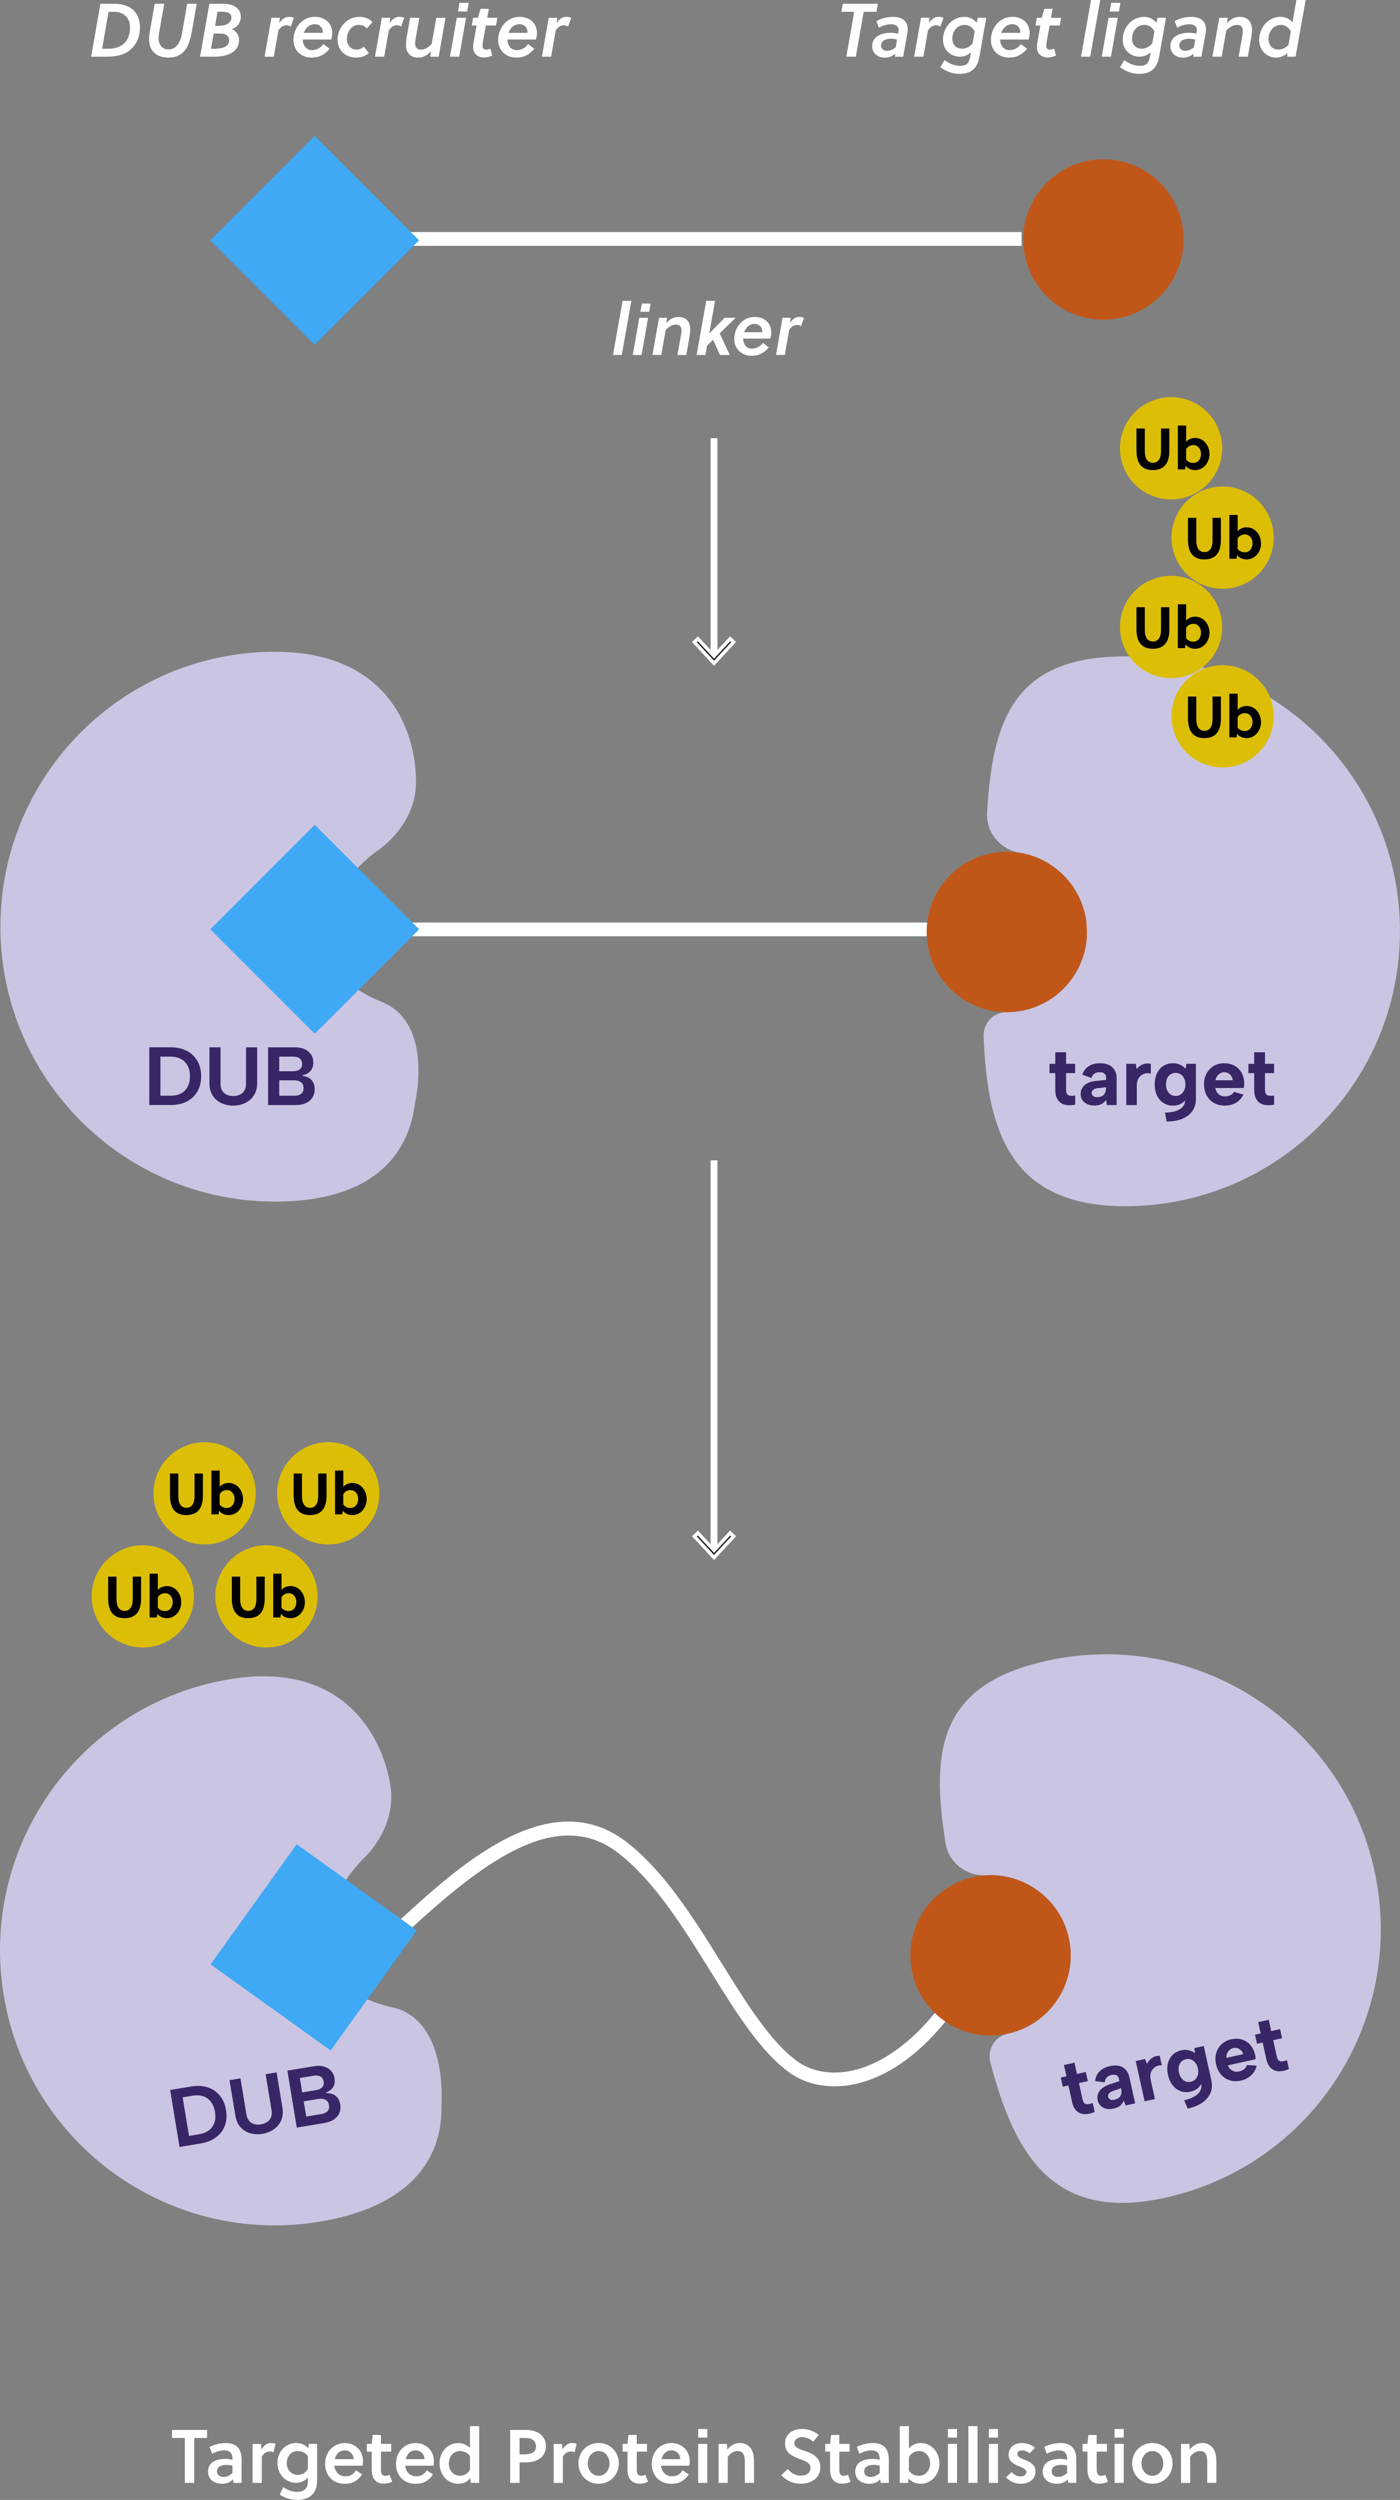 <?xml version="1.0" encoding="utf-8"?>
<!-- Generator: Adobe Illustrator 26.5.0, SVG Export Plug-In . SVG Version: 6.00 Build 0)  -->
<svg version="1.1" id="Layer_1" xmlns="http://www.w3.org/2000/svg" xmlns:xlink="http://www.w3.org/1999/xlink" x="0px" y="0px"
	 viewBox="0 0 407.6 727.47" style="enable-background:new 0 0 407.6 727.47;" xml:space="preserve">
<rect x="0" y="0" width="407.6" height="727.47" fill="#808080" stroke="none"/>
<style type="text/css">
	.st0{fill:#FFFFFF;}
	.st1{fill:#CAC5E2;}
	.st2{fill:#C05719;}
	.st3{enable-background:new    ;}
	.st4{fill:#392666;}
	.st5{fill:#DDBE07;}
	.st6{fill:#1D1D1D;}
	.st7{fill:#3FA9F5;}
</style>
<g>
	<rect x="116.35" y="268.46" class="st0" width="202.1" height="4"/>
	<g>
		<path class="st1" d="M316.35,268.9c-0.99-10.35-8.93-18.93-19.18-20.7c-0.08-0.01-0.16-0.03-0.24-0.04
			c-5.7-0.93-9.88-5.89-9.55-11.66c1.58-27.46,8.1-45.5,40.21-45.5c44.18,0,80,35.82,80,80c0,44.18-35.82,80-80,80
			c-33.03,0-40.15-21.23-41.22-49.5c-0.14-3.82,2.93-6.99,6.75-6.98h0C306.77,294.52,317.68,282.82,316.35,268.9z"/>
		<path class="st2" d="M286.95,248.68c1.97-0.54,4.03-0.83,6.17-0.83c12.89,0,23.34,10.45,23.34,23.34
			c0,12.89-10.45,23.34-23.34,23.34c-2.4,0-4.72-0.36-6.9-1.04c-9.52-2.94-16.43-11.81-16.43-22.3
			C269.79,260.43,277.06,251.39,286.95,248.68z"/>
	</g>
	<path class="st0" d="M242.96,607.1c-4.8,0-9.27-1.29-12.84-3.8c-8.54-5.99-15.74-17.56-23.35-29.8
		c-7.99-12.84-16.24-26.12-26.73-34.25c-18.25-14.17-40.35,3.54-61.42,22.89l-2.71-2.95c17.57-16.14,44.13-40.53,66.58-23.11
		c11.05,8.58,19.5,22.16,27.67,35.3c7.4,11.89,14.38,23.12,22.25,28.64c4.36,3.06,10.46,3.89,16.73,2.27
		c7.52-1.94,22.12-9.22,35.33-36.23l3.59,1.76c-10.32,21.09-23.79,34.71-37.93,38.35C247.72,606.8,245.3,607.1,242.96,607.1z"/>
	<g class="st3">
		<path class="st0" d="M58.91,610.19c1.6-0.35,3.07-0.35,4.38,0.02c1.32,0.37,2.43,1.04,3.33,2.03c0.9,0.99,1.52,2.25,1.85,3.78
			c0.34,1.53,0.3,2.93-0.11,4.18c-0.41,1.25-1.14,2.32-2.18,3.19c-1.05,0.88-2.37,1.49-3.98,1.84l-5.61,1.23l-3.29-15.04
			L58.91,610.19z M61.59,622.82c1.62-0.35,2.77-1.08,3.46-2.16s0.85-2.42,0.51-4c-0.35-1.59-1.06-2.75-2.14-3.47
			c-1.08-0.72-2.43-0.91-4.05-0.55l-2.62,0.57l2.23,10.19L61.59,622.82z"/>
		<path class="st0" d="M68.97,607.98l2.9-0.63l2.08,9.48c0.16,0.72,0.43,1.29,0.81,1.7c0.38,0.42,0.85,0.69,1.4,0.82
			c0.55,0.13,1.14,0.12,1.79-0.02c0.66-0.14,1.22-0.39,1.67-0.74c0.46-0.35,0.77-0.79,0.95-1.33c0.18-0.54,0.18-1.17,0.03-1.88
			l-2.08-9.48l2.9-0.63l2.05,9.35c0.22,0.99,0.23,1.89,0.04,2.69c-0.19,0.81-0.53,1.52-1.01,2.14c-0.48,0.62-1.07,1.12-1.76,1.52
			c-0.69,0.4-1.46,0.69-2.29,0.87c-1.08,0.24-2.13,0.24-3.16,0.02c-1.03-0.22-1.93-0.71-2.69-1.45c-0.76-0.74-1.29-1.76-1.57-3.07
			L68.97,607.98z"/>
		<path class="st0" d="M87.57,619.68l-3.29-15.04l6.96-1.52c1.04-0.23,1.96-0.25,2.76-0.05c0.79,0.19,1.44,0.54,1.94,1.05
			c0.5,0.5,0.83,1.14,1,1.9c0.14,0.66,0.14,1.24,0,1.76c-0.14,0.51-0.4,0.95-0.76,1.3c-0.36,0.36-0.81,0.65-1.33,0.89l0.03,0.15
			c0.68-0.06,1.28,0,1.82,0.18c0.53,0.17,0.99,0.49,1.35,0.93c0.37,0.45,0.63,1.03,0.79,1.77c0.17,0.77,0.13,1.51-0.12,2.21
			c-0.25,0.7-0.71,1.3-1.37,1.81c-0.66,0.51-1.51,0.87-2.54,1.1L87.57,619.68z M94.1,607.03c-0.14-0.63-0.45-1.06-0.93-1.29
			c-0.48-0.23-1.08-0.27-1.79-0.11l-3.67,0.8l0.83,3.8l3.67-0.8c0.72-0.16,1.24-0.44,1.58-0.85
			C94.13,608.16,94.23,607.65,94.1,607.03z M89.94,616.61l3.96-0.87c0.76-0.17,1.31-0.46,1.65-0.88c0.34-0.42,0.44-0.96,0.3-1.62
			c-0.15-0.69-0.49-1.15-1.01-1.39c-0.53-0.24-1.16-0.27-1.91-0.11l-3.87,0.85L89.94,616.61z"/>
	</g>
	<g class="st3">
		<path class="st0" d="M61.84,609.54c1.6-0.35,3.07-0.34,4.38,0.02c1.32,0.37,2.43,1.04,3.33,2.03c0.9,0.99,1.52,2.25,1.85,3.78
			c0.34,1.53,0.3,2.93-0.11,4.18c-0.41,1.25-1.14,2.32-2.18,3.19c-1.05,0.88-2.37,1.49-3.98,1.84l-5.61,1.23l-3.29-15.04
			L61.84,609.54z M64.52,622.18c1.62-0.35,2.77-1.08,3.46-2.16s0.85-2.42,0.51-4c-0.35-1.59-1.06-2.75-2.14-3.47
			c-1.08-0.72-2.43-0.91-4.05-0.55l-2.62,0.57l2.23,10.19L64.52,622.18z"/>
		<path class="st0" d="M71.9,607.34l2.9-0.64l2.08,9.48c0.16,0.72,0.43,1.28,0.81,1.7c0.38,0.42,0.85,0.69,1.4,0.82
			s1.14,0.12,1.79-0.02c0.66-0.14,1.22-0.39,1.67-0.74c0.46-0.35,0.77-0.79,0.95-1.33c0.18-0.54,0.18-1.17,0.03-1.89l-2.08-9.48
			l2.9-0.63l2.05,9.35c0.22,0.99,0.23,1.89,0.04,2.69c-0.19,0.81-0.53,1.52-1.01,2.13c-0.48,0.62-1.07,1.12-1.76,1.52
			c-0.69,0.4-1.46,0.69-2.29,0.87c-1.08,0.24-2.13,0.24-3.16,0.02c-1.03-0.23-1.93-0.71-2.69-1.45c-0.76-0.74-1.29-1.76-1.57-3.07
			L71.9,607.34z"/>
		<path class="st0" d="M90.5,619.03l-3.29-15.04l6.96-1.53c1.04-0.23,1.96-0.25,2.76-0.05c0.79,0.19,1.44,0.54,1.94,1.05
			c0.5,0.51,0.83,1.14,1,1.9c0.14,0.66,0.14,1.24,0,1.76c-0.14,0.51-0.4,0.95-0.76,1.3c-0.36,0.36-0.81,0.65-1.33,0.89l0.03,0.15
			c0.68-0.06,1.28,0,1.82,0.18c0.53,0.17,0.99,0.49,1.35,0.93c0.37,0.45,0.63,1.03,0.79,1.76c0.17,0.77,0.13,1.51-0.12,2.21
			c-0.25,0.7-0.71,1.3-1.37,1.81c-0.66,0.51-1.51,0.87-2.54,1.1L90.5,619.03z M97.03,606.39c-0.14-0.63-0.45-1.06-0.93-1.29
			c-0.48-0.23-1.08-0.27-1.79-0.11l-3.67,0.8l0.83,3.8l3.67-0.8c0.72-0.16,1.24-0.44,1.58-0.85C97.06,607.52,97.16,607,97.03,606.39
			z M92.87,615.97l3.96-0.87c0.76-0.17,1.31-0.46,1.65-0.88c0.34-0.42,0.44-0.96,0.3-1.62c-0.15-0.69-0.49-1.15-1.01-1.39
			c-0.53-0.24-1.16-0.27-1.91-0.11l-3.87,0.85L92.87,615.97z"/>
	</g>
	<g class="st3">
		<path class="st0" d="M56.55,709.43v13.07h-2.73v-13.07h-3.74v-2.33h10.21v2.33H56.55z"/>
		<path class="st0" d="M67.97,722.5l-0.13-1.06c-0.81,0.97-1.91,1.32-3.21,1.32c-2.11,0-4.07-1.17-4.07-3.54
			c0-2.82,2.6-3.7,4.99-3.7c0.59,0,1.3,0.07,2.13,0.24v-0.26c0-1.54-0.68-2.46-2.42-2.46c-1.28,0-2.53,0.48-3.5,0.99l-0.73-2
			c1.34-0.66,3.08-1.12,4.71-1.12c3.21,0,4.6,1.8,4.6,4.75v6.84H67.97z M67.68,717.48c-0.68-0.15-1.23-0.22-1.74-0.22
			c-1.25,0-2.77,0.4-2.77,1.87c0,1.14,0.9,1.65,1.94,1.65c0.99,0,1.8-0.46,2.57-1.12V717.48z"/>
		<path class="st0" d="M76.11,712.78c0.68-1.1,1.58-1.87,2.75-1.87c0.53,0,0.95,0.07,1.36,0.2l-0.59,2.49
			c-0.33-0.18-0.66-0.24-1.08-0.24c-0.97,0-1.78,0.55-2.33,1.52v7.63h-2.68v-11.33h2.44L76.11,712.78z"/>
		<path class="st0" d="M92.32,721.91c0,1.21-0.24,2.2-0.68,2.99c-1.01,1.85-2.95,2.57-5.06,2.57c-1.74,0-3.63-0.51-5.13-1.54
			l0.99-2.2c1.19,0.9,2.82,1.41,4.07,1.41c1.74,0,3.12-0.88,3.12-2.95v-1.28c-0.81,1.12-2.25,1.58-3.45,1.58
			c-3.08,0-5.41-2.55-5.41-5.83c0-3.08,2.22-5.76,5.48-5.76c1.21,0,2.64,0.48,3.5,1.56l0.13-1.3h2.44V721.91z M89.64,714.67
			c-0.77-0.99-1.85-1.43-2.88-1.43c-2.22,0-3.28,1.78-3.28,3.5c0,1.83,1.25,3.43,3.21,3.43c1.08,0,2.31-0.53,2.95-1.74V714.67z"/>
		<path class="st0" d="M97.34,717.51c0.18,1.69,1.32,3.08,3.17,3.08c1.47,0,2.42-0.57,3.12-1.76l1.8,1.21
			c-1.25,1.85-2.73,2.73-5.08,2.73c-3.5,0-5.7-2.49-5.7-5.85c0-3.41,2.49-6.01,5.7-6.01c3.08,0,5.35,2.22,5.35,5.26
			c0,0.42-0.04,0.92-0.11,1.34H97.34z M100.42,713.04c-1.63,0-2.58,1.1-2.93,2.55h5.48C102.91,714.12,101.83,713.04,100.42,713.04z"
			/>
		<path class="st0" d="M110.91,713.41v4.69c0,0.33,0,0.59,0.02,0.95c0.09,0.88,0.4,1.39,1.23,1.39c0.48,0,0.88-0.11,1.25-0.31
			l0.79,2.02c-0.66,0.37-1.63,0.59-2.46,0.59c-1.69,0-2.79-0.86-3.23-2.16c-0.22-0.59-0.29-1.34-0.29-2.09v-5.08h-1.41v-2.25h1.41
			l0.29-2.6h2.4v2.6h2.99v2.25H110.91z"/>
		<path class="st0" d="M117.97,717.51c0.18,1.69,1.32,3.08,3.17,3.08c1.47,0,2.42-0.57,3.12-1.76l1.8,1.21
			c-1.25,1.85-2.73,2.73-5.08,2.73c-3.5,0-5.7-2.49-5.7-5.85c0-3.41,2.49-6.01,5.7-6.01c3.08,0,5.35,2.22,5.35,5.26
			c0,0.42-0.04,0.92-0.11,1.34H117.97z M121.06,713.04c-1.63,0-2.57,1.1-2.93,2.55h5.48C123.54,714.12,122.46,713.04,121.06,713.04z
			"/>
		<path class="st0" d="M139.51,722.5h-2.44l-0.13-1.45c-0.81,1.23-2.29,1.72-3.54,1.72c-3.12,0-5.44-2.66-5.44-5.96
			c0-3.1,2.22-5.9,5.48-5.9c1.17,0,2.51,0.46,3.39,1.43V706h2.68V722.5z M136.83,714.67c-0.77-0.99-1.85-1.43-2.88-1.43
			c-2.22,0-3.28,1.89-3.28,3.63c0,1.85,1.23,3.56,3.23,3.56c1.06,0,2.29-0.53,2.93-1.76V714.67z"/>
		<path class="st0" d="M153.31,707.1c2.57,0,5.63,1.25,5.63,4.71c0,3.48-3.04,4.73-5.63,4.73h-2.05v5.96h-2.73v-15.4H153.31z
			 M151.26,714.21h1.54c1.87,0,3.26-0.62,3.26-2.33c0-1.52-1.14-2.44-2.82-2.44h-1.98V714.21z"/>
		<path class="st0" d="M163.76,712.78c0.68-1.1,1.58-1.87,2.75-1.87c0.53,0,0.95,0.07,1.37,0.2l-0.59,2.49
			c-0.33-0.18-0.66-0.24-1.08-0.24c-0.97,0-1.78,0.55-2.33,1.52v7.63h-2.68v-11.33h2.44L163.76,712.78z"/>
		<path class="st0" d="M180.17,716.82c0,3.32-2.49,5.94-5.88,5.94s-5.88-2.62-5.88-5.94c0-3.3,2.49-5.92,5.88-5.92
			S180.17,713.52,180.17,716.82z M174.29,713.24c-1.85,0-3.17,1.61-3.17,3.59c0,2,1.32,3.61,3.17,3.61s3.17-1.61,3.17-3.61
			C177.46,714.84,176.14,713.24,174.29,713.24z"/>
		<path class="st0" d="M185.38,713.41v4.69c0,0.33,0,0.59,0.02,0.95c0.09,0.88,0.4,1.39,1.23,1.39c0.48,0,0.88-0.11,1.25-0.31
			l0.79,2.02c-0.66,0.37-1.63,0.59-2.46,0.59c-1.69,0-2.79-0.86-3.23-2.16c-0.22-0.59-0.29-1.34-0.29-2.09v-5.08h-1.41v-2.25h1.41
			l0.29-2.6h2.4v2.6h2.99v2.25H185.38z"/>
		<path class="st0" d="M192.44,717.51c0.18,1.69,1.32,3.08,3.17,3.08c1.47,0,2.42-0.57,3.12-1.76l1.8,1.21
			c-1.25,1.85-2.73,2.73-5.08,2.73c-3.5,0-5.7-2.49-5.7-5.85c0-3.41,2.49-6.01,5.7-6.01c3.08,0,5.35,2.22,5.35,5.26
			c0,0.42-0.04,0.92-0.11,1.34H192.44z M195.52,713.04c-1.63,0-2.57,1.1-2.93,2.55h5.48C198.01,714.12,196.93,713.04,195.52,713.04z
			"/>
		<path class="st0" d="M203.27,709.32v-2.49h2.66v2.49H203.27z M203.27,722.5v-11.33h2.66v11.33H203.27z"/>
		<path class="st0" d="M211.65,711.17l0.13,1.67c0.9-1.3,2.24-1.94,3.61-1.94c1.37,0,2.42,0.55,3.12,1.45
			c0.84,1.1,1.01,2.6,1.01,4.25v5.9h-2.66v-5.7c0-0.95-0.02-2-0.44-2.71c-0.33-0.57-0.9-0.86-1.72-0.86c-1.06,0-2.16,0.68-2.82,1.74
			v7.53h-2.66v-11.33H211.65z"/>
		<path class="st0" d="M233.56,709.19c-1.28,0-2.29,0.64-2.29,1.8c0,1.21,1.52,1.69,2.75,2.11c2.27,0.77,4.82,1.78,4.82,4.88
			c0,3.39-3.08,4.77-5.63,4.77c-2.33,0-4.09-0.81-5.76-2.46l1.85-1.78c1.34,1.3,2.35,1.89,3.94,1.89c1.37,0,2.73-0.66,2.73-2.27
			c0-1.47-1.56-2.02-3.17-2.6c-2.07-0.75-4.25-1.76-4.25-4.42c0-2.93,2.33-4.29,4.86-4.29c1.92,0,3.48,0.59,4.97,1.72l-1.61,1.96
			C235.98,709.81,234.75,709.19,233.56,709.19z"/>
		<path class="st0" d="M244.36,713.41v4.69c0,0.33,0,0.59,0.02,0.95c0.09,0.88,0.4,1.39,1.23,1.39c0.48,0,0.88-0.11,1.25-0.31
			l0.79,2.02c-0.66,0.37-1.63,0.59-2.46,0.59c-1.7,0-2.79-0.86-3.23-2.16c-0.22-0.59-0.29-1.34-0.29-2.09v-5.08h-1.41v-2.25h1.41
			l0.29-2.6h2.4v2.6h2.99v2.25H244.36z"/>
		<path class="st0" d="M256.4,722.5l-0.13-1.06c-0.81,0.97-1.92,1.32-3.21,1.32c-2.11,0-4.07-1.17-4.07-3.54
			c0-2.82,2.6-3.7,4.99-3.7c0.59,0,1.3,0.07,2.13,0.24v-0.26c0-1.54-0.68-2.46-2.42-2.46c-1.28,0-2.53,0.48-3.5,0.99l-0.73-2
			c1.34-0.66,3.08-1.12,4.71-1.12c3.21,0,4.6,1.8,4.6,4.75v6.84H256.4z M256.11,717.48c-0.68-0.15-1.23-0.22-1.74-0.22
			c-1.25,0-2.77,0.4-2.77,1.87c0,1.14,0.9,1.65,1.94,1.65c0.99,0,1.8-0.46,2.57-1.12V717.48z"/>
		<path class="st0" d="M264.62,706v6.47c0.84-1.08,2.25-1.56,3.45-1.56c3.1,0,5.44,2.64,5.44,5.96c0,3.1-2.24,5.9-5.48,5.9
			c-1.23,0-2.69-0.48-3.52-1.58l-0.13,1.32h-2.42V706H264.62z M264.62,719c0.77,0.99,1.85,1.43,2.9,1.43c2.22,0,3.28-1.89,3.28-3.63
			c0-1.85-1.25-3.56-3.23-3.56c-1.08,0-2.31,0.53-2.95,1.76V719z"/>
		<path class="st0" d="M275.98,709.32v-2.49h2.66v2.49H275.98z M275.98,722.5v-11.33h2.66v11.33H275.98z"/>
		<path class="st0" d="M284.6,722.5h-2.66V706h2.66V722.5z"/>
		<path class="st0" d="M287.9,709.32v-2.49h2.66v2.49H287.9z M287.9,722.5v-11.33h2.66v11.33H287.9z"/>
		<path class="st0" d="M299.78,713.92c-0.55-0.48-1.41-0.88-2.24-0.88c-0.77,0-1.34,0.42-1.34,1.1c0,0.77,0.95,1.17,1.96,1.58
			c1.45,0.57,3.3,1.34,3.3,3.43c0,2.51-2.07,3.61-4.27,3.61c-1.67,0-3.19-0.66-4.29-1.87l1.63-1.54c0.81,0.81,1.58,1.28,2.6,1.28
			c0.81,0,1.69-0.4,1.69-1.3c0-0.79-1.1-1.23-2.11-1.65c-1.34-0.55-3.06-1.32-3.06-3.34c0-2.31,1.89-3.43,3.89-3.43
			c1.41,0,2.75,0.46,3.74,1.39L299.78,713.92z"/>
		<path class="st0" d="M310.98,722.5l-0.13-1.06c-0.81,0.97-1.91,1.32-3.21,1.32c-2.11,0-4.07-1.17-4.07-3.54c0-2.82,2.6-3.7,5-3.7
			c0.59,0,1.3,0.07,2.13,0.24v-0.26c0-1.54-0.68-2.46-2.42-2.46c-1.28,0-2.53,0.48-3.5,0.99l-0.73-2c1.34-0.66,3.08-1.12,4.71-1.12
			c3.21,0,4.6,1.8,4.6,4.75v6.84H310.98z M310.69,717.48c-0.68-0.15-1.23-0.22-1.74-0.22c-1.25,0-2.77,0.4-2.77,1.87
			c0,1.14,0.9,1.65,1.94,1.65c0.99,0,1.8-0.46,2.57-1.12V717.48z"/>
		<path class="st0" d="M319.29,713.41v4.69c0,0.33,0,0.59,0.02,0.95c0.09,0.88,0.4,1.39,1.23,1.39c0.48,0,0.88-0.11,1.25-0.31
			l0.79,2.02c-0.66,0.37-1.63,0.59-2.46,0.59c-1.69,0-2.79-0.86-3.23-2.16c-0.22-0.59-0.29-1.34-0.29-2.09v-5.08h-1.41v-2.25h1.41
			l0.29-2.6h2.4v2.6h2.99v2.25H319.29z"/>
		<path class="st0" d="M324.51,709.32v-2.49h2.66v2.49H324.51z M324.51,722.5v-11.33h2.66v11.33H324.51z"/>
		<path class="st0" d="M341.38,716.82c0,3.32-2.49,5.94-5.88,5.94s-5.88-2.62-5.88-5.94c0-3.3,2.49-5.92,5.88-5.92
			S341.38,713.52,341.38,716.82z M335.51,713.24c-1.85,0-3.17,1.61-3.17,3.59c0,2,1.32,3.61,3.17,3.61s3.17-1.61,3.17-3.61
			C338.68,714.84,337.36,713.24,335.51,713.24z"/>
		<path class="st0" d="M346.27,711.17l0.13,1.67c0.9-1.3,2.24-1.94,3.61-1.94c1.36,0,2.42,0.55,3.12,1.45
			c0.84,1.1,1.01,2.6,1.01,4.25v5.9h-2.66v-5.7c0-0.95-0.02-2-0.44-2.71c-0.33-0.57-0.9-0.86-1.72-0.86c-1.06,0-2.16,0.68-2.82,1.74
			v7.53h-2.66v-11.33H346.27z"/>
	</g>
	<g class="st3">
		<path class="st0" d="M42.34,306.16c1.64,0,3.07,0.32,4.28,0.96c1.21,0.64,2.15,1.54,2.82,2.7c0.67,1.16,1,2.52,1,4.09
			s-0.33,2.92-1,4.06c-0.67,1.14-1.61,2.02-2.82,2.65c-1.21,0.63-2.64,0.95-4.28,0.95H36.6v-15.4H42.34z M42.25,319.07
			c1.66,0,2.94-0.46,3.84-1.38c0.9-0.92,1.35-2.18,1.35-3.79c0-1.63-0.45-2.91-1.35-3.85s-2.18-1.41-3.84-1.41h-2.68v10.43H42.25z"
			/>
		<path class="st0" d="M52.64,306.16h2.97v9.7c0,0.73,0.14,1.35,0.43,1.84c0.29,0.49,0.68,0.86,1.19,1.1s1.09,0.36,1.75,0.36
			c0.67,0,1.27-0.12,1.79-0.36c0.52-0.24,0.92-0.61,1.21-1.1c0.29-0.49,0.43-1.1,0.43-1.84v-9.7h2.97v9.57
			c0,1.01-0.18,1.89-0.54,2.64s-0.84,1.37-1.44,1.87c-0.6,0.5-1.28,0.87-2.04,1.11c-0.76,0.24-1.57,0.36-2.42,0.36
			c-1.1,0-2.13-0.22-3.09-0.66c-0.96-0.44-1.73-1.1-2.32-1.99c-0.59-0.89-0.88-2-0.88-3.33V306.16z"/>
		<path class="st0" d="M68.3,321.56v-15.4h7.13c1.07,0,1.97,0.18,2.71,0.54c0.73,0.36,1.29,0.84,1.67,1.44s0.57,1.29,0.57,2.07
			c0,0.67-0.12,1.25-0.37,1.72c-0.25,0.47-0.59,0.84-1.02,1.11c-0.43,0.27-0.93,0.47-1.49,0.58v0.15c0.67,0.09,1.25,0.28,1.74,0.56
			c0.48,0.29,0.86,0.69,1.12,1.2c0.26,0.51,0.4,1.14,0.4,1.89c0,0.79-0.2,1.5-0.59,2.13c-0.4,0.63-0.97,1.12-1.73,1.47
			c-0.76,0.35-1.66,0.53-2.72,0.53H68.3z M77.39,310.6c0-0.65-0.21-1.13-0.63-1.46s-0.99-0.5-1.73-0.5h-3.76v3.89h3.76
			c0.73,0,1.31-0.17,1.73-0.5S77.39,311.24,77.39,310.6z M71.27,319.07h4.05c0.78,0,1.38-0.17,1.8-0.51
			c0.42-0.34,0.64-0.84,0.64-1.52c0-0.7-0.23-1.23-0.69-1.57c-0.46-0.34-1.08-0.52-1.84-0.52h-3.96V319.07z"/>
	</g>
	<g class="st3">
		<path class="st4" d="M307.24,309.56v-3.36h3.14v3.36h2.64v2.71h-2.64v4.87c0,0.64,0.13,1.08,0.38,1.33s0.59,0.38,1.01,0.4
			c0.42,0.02,0.84-0.01,1.27-0.07v2.64c-0.75,0.16-1.48,0.21-2.18,0.16c-0.71-0.06-1.32-0.24-1.86-0.56
			c-0.54-0.32-0.96-0.8-1.28-1.43s-0.48-1.45-0.48-2.46v-4.87h-1.68v-2.71H307.24z"/>
		<path class="st4" d="M322.26,321.56l-0.24-1.46c-0.4,0.51-0.85,0.91-1.36,1.19c-0.5,0.28-1.18,0.42-2.03,0.42
			c-0.8,0-1.5-0.14-2.1-0.42c-0.6-0.28-1.07-0.67-1.4-1.18s-0.5-1.1-0.5-1.79c0-1.01,0.36-1.84,1.09-2.51
			c0.73-0.66,1.83-1.08,3.3-1.26l3-0.31v-0.86c0-0.35-0.15-0.67-0.46-0.95s-0.78-0.42-1.44-0.42c-0.58,0-1.08,0.14-1.5,0.42
			c-0.42,0.28-0.71,0.7-0.85,1.26l-2.66-0.96c0.35-1.07,0.98-1.9,1.87-2.47c0.9-0.58,1.99-0.86,3.29-0.86c1.58,0,2.78,0.4,3.6,1.2
			c0.82,0.8,1.22,1.84,1.22,3.12v7.85H322.26z M322.02,316.38l-2.59,0.29c-0.54,0.08-0.95,0.24-1.21,0.49
			c-0.26,0.25-0.4,0.54-0.4,0.88c0,0.35,0.14,0.64,0.42,0.88c0.28,0.23,0.66,0.35,1.14,0.35c0.56,0,1.04-0.1,1.43-0.3
			c0.39-0.2,0.69-0.5,0.9-0.91c0.21-0.41,0.31-0.91,0.31-1.5V316.38z"/>
		<path class="st4" d="M327.9,309.56h2.81l0.19,1.54c0.34-0.42,0.72-0.76,1.14-1.03c0.42-0.27,0.89-0.46,1.39-0.55
			s1.04-0.08,1.62,0.05v2.86c-0.42-0.13-0.86-0.16-1.34-0.1c-0.48,0.06-0.92,0.23-1.33,0.5c-0.41,0.27-0.74,0.66-1.01,1.18
			c-0.26,0.51-0.4,1.14-0.4,1.9v5.66h-3.07V309.56z"/>
		<path class="st4" d="M345.4,309.56h2.78v10.22c0,1.36-0.34,2.53-1.01,3.5c-0.67,0.98-1.64,1.73-2.92,2.27
			c-1.27,0.54-2.8,0.8-4.6,0.8l-0.46-2.59c1.94-0.03,3.4-0.38,4.4-1.03s1.5-1.6,1.5-2.83v-0.02l0.41-0.17
			c-0.38,0.54-0.91,1.02-1.58,1.42c-0.67,0.4-1.47,0.6-2.4,0.6c-1.06,0-1.98-0.26-2.78-0.77c-0.8-0.51-1.43-1.23-1.88-2.16
			s-0.68-2.01-0.68-3.24c0-1.25,0.23-2.34,0.68-3.26s1.08-1.64,1.88-2.15s1.73-0.76,2.78-0.76c0.56,0,1.07,0.08,1.54,0.23
			c0.46,0.15,0.88,0.35,1.24,0.6c0.36,0.25,0.66,0.52,0.9,0.83L345.4,309.56z M339.47,315.56c0,0.99,0.26,1.8,0.78,2.42
			s1.21,0.94,2.08,0.94c0.5,0,0.95-0.13,1.37-0.4s0.76-0.65,1.02-1.15c0.26-0.5,0.4-1.11,0.4-1.81c0-0.72-0.13-1.33-0.4-1.82
			c-0.26-0.5-0.6-0.88-1.02-1.14s-0.87-0.4-1.37-0.4c-0.86,0-1.56,0.3-2.08,0.91C339.73,313.72,339.47,314.54,339.47,315.56z"/>
		<path class="st4" d="M356.61,321.73c-1.22,0-2.28-0.26-3.19-0.79s-1.62-1.26-2.12-2.21c-0.5-0.94-0.76-2.03-0.76-3.26
			c0-1.17,0.25-2.21,0.76-3.12s1.2-1.63,2.08-2.16s1.89-0.79,3.02-0.79c1.15,0,2.17,0.24,3.05,0.73s1.56,1.18,2.05,2.08
			c0.49,0.9,0.74,1.94,0.76,3.12c0,0.18-0.01,0.37-0.04,0.59c-0.02,0.22-0.06,0.44-0.11,0.68h-8.26c0.06,0.51,0.23,0.95,0.49,1.31
			c0.26,0.36,0.59,0.64,0.98,0.84c0.39,0.2,0.84,0.3,1.36,0.3c0.58,0,1.1-0.12,1.57-0.36s0.81-0.57,1.02-0.98l2.74,0.79
			c-0.48,1.02-1.2,1.82-2.15,2.39C358.91,321.44,357.82,321.73,356.61,321.73z M358.89,314.36c-0.03-0.45-0.16-0.85-0.38-1.21
			c-0.22-0.36-0.52-0.64-0.88-0.84c-0.36-0.2-0.77-0.3-1.24-0.3c-0.4,0.02-0.78,0.12-1.13,0.32c-0.35,0.2-0.65,0.47-0.9,0.82
			c-0.25,0.34-0.41,0.75-0.49,1.21H358.89z"/>
		<path class="st4" d="M365.15,309.56v-3.36h3.14v3.36h2.64v2.71h-2.64v4.87c0,0.64,0.13,1.08,0.38,1.33s0.59,0.38,1.01,0.4
			c0.42,0.02,0.84-0.01,1.27-0.07v2.64c-0.75,0.16-1.48,0.21-2.18,0.16s-1.32-0.24-1.86-0.56c-0.54-0.32-0.96-0.8-1.28-1.43
			c-0.32-0.63-0.48-1.45-0.48-2.46v-4.87h-1.68v-2.71H365.15z"/>
	</g>
	<circle id="Ellipse_28_00000164492648406585264080000002996111429528158854_" class="st5" cx="340.95" cy="130.45" r="14.88"/>
	<g class="st3">
		<path d="M340.46,130.98c0,3.74-1.43,5.81-4.83,5.81c-3.33,0-4.76-2.07-4.76-5.81v-6.29h2.43v6.61c0,2.28,0.92,3.37,2.36,3.37
			c1.45,0,2.36-1.09,2.36-3.37v-6.61h2.43V130.98z"/>
		<path d="M345.34,123.84v4.74c0.65-0.83,1.77-1.14,2.63-1.14c2.38,0,4.16,2.11,4.16,4.71c0,2.52-1.77,4.64-4.18,4.64
			c-0.93,0-2.12-0.32-2.77-1.29l-0.17,1.09h-2.09v-12.75H345.34z M345.34,133.75c0.59,0.71,1.31,0.97,2.07,0.97
			c1.55,0,2.26-1.38,2.26-2.63c0-1.33-0.83-2.57-2.23-2.57c-0.76,0-1.58,0.31-2.11,1.19V133.75z"/>
	</g>
	<circle id="Ellipse_28_00000139284145380818251790000002517211971235374998_" class="st5" cx="355.95" cy="156.45" r="14.88"/>
	<g class="st3">
		<path d="M355.46,156.98c0,3.74-1.43,5.81-4.83,5.81c-3.33,0-4.76-2.07-4.76-5.81v-6.29h2.43v6.61c0,2.28,0.92,3.37,2.36,3.37
			c1.45,0,2.36-1.09,2.36-3.37v-6.61h2.43V156.98z"/>
		<path d="M360.34,149.84v4.74c0.65-0.83,1.77-1.14,2.63-1.14c2.38,0,4.16,2.11,4.16,4.71c0,2.52-1.77,4.64-4.18,4.64
			c-0.93,0-2.12-0.32-2.77-1.29l-0.17,1.09h-2.09v-12.75H360.34z M360.34,159.75c0.59,0.71,1.31,0.97,2.07,0.97
			c1.55,0,2.26-1.38,2.26-2.63c0-1.33-0.83-2.57-2.23-2.57c-0.76,0-1.58,0.31-2.11,1.19V159.75z"/>
	</g>
	<circle id="Ellipse_28_00000165193332794510047860000001711524560285928331_" class="st5" cx="340.95" cy="182.45" r="14.88"/>
	<g class="st3">
		<path d="M340.46,182.98c0,3.74-1.43,5.81-4.83,5.81c-3.33,0-4.76-2.07-4.76-5.81v-6.29h2.43v6.61c0,2.28,0.92,3.37,2.36,3.37
			c1.45,0,2.36-1.09,2.36-3.37v-6.61h2.43V182.98z"/>
		<path d="M345.34,175.84v4.74c0.65-0.83,1.77-1.14,2.63-1.14c2.38,0,4.16,2.11,4.16,4.71c0,2.52-1.77,4.64-4.18,4.64
			c-0.93,0-2.12-0.32-2.77-1.29l-0.17,1.09h-2.09v-12.75H345.34z M345.34,185.75c0.59,0.71,1.31,0.97,2.07,0.97
			c1.55,0,2.26-1.38,2.26-2.63c0-1.33-0.83-2.57-2.23-2.57c-0.76,0-1.58,0.31-2.11,1.19V185.75z"/>
	</g>
	<circle id="Ellipse_28_00000136372073776644118400000013153093270204351130_" class="st5" cx="355.95" cy="208.45" r="14.88"/>
	<g class="st3">
		<path d="M355.46,208.98c0,3.74-1.43,5.81-4.83,5.81c-3.33,0-4.76-2.07-4.76-5.81v-6.29h2.43v6.61c0,2.28,0.92,3.37,2.36,3.37
			c1.45,0,2.36-1.09,2.36-3.37v-6.61h2.43V208.98z"/>
		<path d="M360.34,201.84v4.74c0.65-0.83,1.77-1.14,2.63-1.14c2.38,0,4.16,2.11,4.16,4.71c0,2.52-1.77,4.64-4.18,4.64
			c-0.93,0-2.12-0.32-2.77-1.29l-0.17,1.09h-2.09v-12.75H360.34z M360.34,211.75c0.59,0.71,1.31,0.97,2.07,0.97
			c1.55,0,2.26-1.38,2.26-2.63c0-1.33-0.83-2.57-2.23-2.57c-0.76,0-1.58,0.31-2.11,1.19V211.75z"/>
	</g>
	<g id="Line_26_00000054952717784018907300000014857814927601563810_">
		<rect x="206.88" y="337.66" class="st0" width="2" height="114.03"/>
		<g>
			<g>
				<polygon class="st6" points="213.61,447.05 212.58,446.1 207.88,451.16 203.18,446.1 202.16,447.05 207.88,453.21 				"/>
				<path class="st0" d="M207.88,453.95l-6.43-6.92l1.76-1.64l4.67,5.03l4.67-5.03l1.76,1.64L207.88,453.95z M202.86,447.08
					l5.02,5.4l5.02-5.4l-0.29-0.27l-4.72,5.08l-4.73-5.08L202.86,447.08z"/>
			</g>
		</g>
	</g>
	<g class="st3">
		<path class="st0" d="M33.27,1.1c4.71,0,7.48,2.49,7.48,6.91c0,2.6-0.9,4.73-2.53,6.23C36.5,15.84,34.26,16.5,31,16.5h-4.47
			l2.71-15.4H33.27z M29.73,14.17h2.02c3.92,0,6.12-2.49,6.12-6.12c0-2.95-1.94-4.62-4.71-4.62H31.6L29.73,14.17z"/>
		<path class="st0" d="M47.81,1.1l-1.52,8.65c-0.07,0.44-0.13,0.92-0.13,1.36c0,1.91,1.06,3.28,2.95,3.28
			c1.19,0,2.13-0.62,2.82-1.67c0.51-0.81,0.88-1.92,1.06-2.97L54.5,1.1h2.77l-1.43,8.16c-0.35,1.98-0.86,3.65-1.69,4.95
			c-1.08,1.65-2.79,2.55-5.04,2.55c-3.41,0-5.7-1.78-5.7-5.3c0-0.7,0.07-1.47,0.2-2.22l1.43-8.14H47.81z"/>
		<path class="st0" d="M60.96,1.1h3.87c1.28,0,2.57,0.2,3.56,0.79c1.08,0.64,1.72,1.61,1.72,3.01c0,1.65-0.99,2.95-2.62,3.63
			c1.34,0.53,2.11,1.69,2.11,3.06c0,3.81-3.72,4.91-7.39,4.91h-3.96L60.96,1.1z M62.22,9.77l-0.79,4.42h0.75
			c2.13,0,4.53-0.29,4.53-2.55c0-1.12-0.88-1.87-2.53-1.87H62.22z M63.65,7.5c2.16,0,3.72-0.73,3.72-2.4c0-0.68-0.31-1.1-0.79-1.34
			c-0.62-0.33-1.5-0.35-2.4-0.35h-0.86l-0.7,4.09H63.65z"/>
		<path class="st0" d="M84.64,7.77c-0.35-0.29-0.73-0.42-1.17-0.42c-1.01,0-1.83,0.55-2.42,1.54l-1.34,7.61h-2.68l2-11.33h2.46
			l-0.18,1.58C82,5.68,82.9,4.91,84.13,4.91c0.62,0,1.01,0.11,1.43,0.29L84.64,7.77z"/>
		<path class="st0" d="M88.13,11.51c0.04,1.67,0.97,3.08,2.71,3.08c1.36,0,2.53-0.68,3.34-1.76l1.78,1.36
			c-1.45,1.74-3.06,2.57-5.24,2.57c-2.93,0-5.28-1.98-5.28-5.15c0-3.48,2.53-6.71,6.21-6.71c3.15,0,5.08,2,5.08,4.75
			c0,0.53-0.13,1.28-0.31,1.85H88.13z M88.44,9.57h5.57c0-0.15-0.02-0.4-0.04-0.55c-0.15-1.01-0.92-1.98-2.31-1.98
			C90.07,7.04,88.93,8.16,88.44,9.57z"/>
		<path class="st0" d="M106.81,8.29c-0.59-0.68-1.36-1.06-2.29-1.06c-2.13,0-3.52,1.96-3.52,4.16c0,1.69,1.1,3.04,2.77,3.04
			c0.84,0,1.52-0.29,2.18-0.84l1.45,1.87c-1.1,0.86-2.27,1.3-3.67,1.3c-3.19,0-5.44-2.09-5.44-5.21c0-3.52,2.73-6.64,6.29-6.64
			c1.5,0,2.79,0.44,3.87,1.5L106.81,8.29z"/>
		<path class="st0" d="M116.78,7.77c-0.35-0.29-0.73-0.42-1.17-0.42c-1.01,0-1.83,0.55-2.42,1.54l-1.34,7.61h-2.68l2-11.33h2.46
			l-0.18,1.58c0.68-1.08,1.58-1.85,2.82-1.85c0.62,0,1.01,0.11,1.43,0.29L116.78,7.77z"/>
		<path class="st0" d="M121,11.27c-0.07,0.35-0.15,0.88-0.15,1.34c0,1.12,0.53,1.83,1.69,1.83c1.21,0,2.33-0.75,3.15-1.69l1.34-7.57
			h2.68l-2,11.33h-2.44l0.2-1.61c-0.99,1.14-2.16,1.87-3.74,1.87c-2.27,0-3.54-1.43-3.54-3.78c0-0.64,0.09-1.43,0.2-2.09l1.01-5.72
			h2.68L121,11.27z"/>
		<path class="st0" d="M131.01,16.5l2-11.33h2.68l-2,11.33H131.01z M133.34,3.34l0.44-2.51h2.68l-0.44,2.51H133.34z"/>
		<path class="st0" d="M140.6,12.15c-0.09,0.46-0.13,0.9-0.13,1.25c0,0.66,0.35,1.06,1.06,1.06c0.37,0,0.79-0.09,1.23-0.33
			l0.53,2.02c-0.64,0.37-1.67,0.57-2.46,0.57c-1.83,0-3.08-1.23-3.08-2.88c0-0.48,0.04-0.95,0.13-1.45l0.88-4.97h-1.41l0.4-2.25
			h1.41l0.75-2.6h2.4l-0.46,2.6h2.95l-0.4,2.25h-2.95L140.6,12.15z"/>
		<path class="st0" d="M147.73,11.51c0.04,1.67,0.97,3.08,2.71,3.08c1.36,0,2.53-0.68,3.34-1.76l1.78,1.36
			c-1.45,1.74-3.06,2.57-5.24,2.57c-2.93,0-5.28-1.98-5.28-5.15c0-3.48,2.53-6.71,6.21-6.71c3.15,0,5.08,2,5.08,4.75
			c0,0.53-0.13,1.28-0.31,1.85H147.73z M148.04,9.57h5.57c0-0.15-0.02-0.4-0.04-0.55c-0.15-1.01-0.92-1.98-2.31-1.98
			C149.67,7.04,148.52,8.16,148.04,9.57z"/>
		<path class="st0" d="M165.38,7.77c-0.35-0.29-0.73-0.42-1.17-0.42c-1.01,0-1.83,0.55-2.42,1.54l-1.34,7.61h-2.68l2-11.33h2.46
			l-0.18,1.58c0.68-1.08,1.58-1.85,2.82-1.85c0.62,0,1.01,0.11,1.43,0.29L165.38,7.77z"/>
	</g>
	<g class="st3">
		<path class="st0" d="M246.4,16.5l2.29-13.07h-3.72l0.4-2.33h10.21l-0.4,2.33h-3.72l-2.29,13.07H246.4z"/>
		<path class="st0" d="M259.95,4.91c2.68,0,4.33,1.17,4.33,3.7c0,0.35-0.07,0.81-0.11,1.06l-1.21,6.84h-2.38l0.07-0.92
			c-0.9,0.81-1.91,1.19-3.06,1.19c-1.91,0-3.67-1.17-3.67-3.37c0-2.86,2.86-3.87,5.35-3.87c0.64,0,1.39,0.07,2.2,0.26l0.07-0.37
			c0.04-0.22,0.09-0.53,0.09-0.75c0-1.14-1.1-1.63-2.16-1.63c-1.21,0-2.4,0.37-3.59,1.01l-0.7-1.91
			C256.54,5.39,258.25,4.91,259.95,4.91z M261.16,11.53c-0.7-0.2-1.32-0.26-1.85-0.26c-1.12,0-2.79,0.42-2.79,1.98
			c0,1.01,0.84,1.54,1.72,1.54c0.92,0,1.76-0.4,2.53-1.01L261.16,11.53z"/>
		<path class="st0" d="M273.76,7.77c-0.35-0.29-0.73-0.42-1.17-0.42c-1.01,0-1.83,0.55-2.42,1.54l-1.34,7.61h-2.68l2-11.33h2.46
			l-0.18,1.58c0.68-1.08,1.58-1.85,2.82-1.85c0.62,0,1.01,0.11,1.43,0.29L273.76,7.77z"/>
		<path class="st0" d="M285.18,16.35c-0.37,2.13-1.14,3.54-2.49,4.36c-0.86,0.53-2.02,0.79-3.3,0.79c-2.13,0-3.92-0.73-5.63-1.92
			l1.25-2.11c1.39,1.08,2.91,1.69,4.6,1.69c0.77,0,1.3-0.13,1.74-0.42c0.57-0.4,0.92-1.1,1.1-2.11l0.24-1.41
			c-0.95,0.88-2.13,1.28-3.21,1.28c-2.55,0-4.93-1.83-4.93-4.95c0-3.48,2.6-6.64,6.23-6.64c1.45,0,2.75,0.66,3.56,1.69l0.37-1.43
			h2.44L285.18,16.35z M283.77,9.13c-0.66-1.23-1.67-1.89-2.9-1.89c-2.07,0-3.61,1.76-3.61,4c0,1.78,1.06,2.93,2.93,2.93
			c0.9,0,2.09-0.48,2.97-1.52L283.77,9.13z"/>
		<path class="st0" d="M291.19,11.51c0.04,1.67,0.97,3.08,2.71,3.08c1.36,0,2.53-0.68,3.34-1.76l1.78,1.36
			c-1.45,1.74-3.06,2.57-5.24,2.57c-2.93,0-5.28-1.98-5.28-5.15c0-3.48,2.53-6.71,6.21-6.71c3.15,0,5.08,2,5.08,4.75
			c0,0.53-0.13,1.28-0.31,1.85H291.19z M291.5,9.57h5.57c0-0.15-0.02-0.4-0.04-0.55c-0.15-1.01-0.92-1.98-2.31-1.98
			C293.12,7.04,291.98,8.16,291.5,9.57z"/>
		<path class="st0" d="M304.74,12.15c-0.09,0.46-0.13,0.9-0.13,1.25c0,0.66,0.35,1.06,1.06,1.06c0.37,0,0.79-0.09,1.23-0.33
			l0.53,2.02c-0.64,0.37-1.67,0.57-2.46,0.57c-1.83,0-3.08-1.23-3.08-2.88c0-0.48,0.04-0.95,0.13-1.45l0.88-4.97h-1.41l0.4-2.25
			h1.41l0.75-2.6h2.4l-0.46,2.6h2.95l-0.4,2.25h-2.95L304.74,12.15z"/>
		<path class="st0" d="M317.41,16.5h-2.68L317.65,0h2.68L317.41,16.5z"/>
		<path class="st0" d="M320.76,16.5l2-11.33h2.68l-2,11.33H320.76z M323.09,3.34l0.44-2.51h2.68l-0.44,2.51H323.09z"/>
		<path class="st0" d="M337.5,16.35c-0.37,2.13-1.14,3.54-2.49,4.36c-0.86,0.53-2.02,0.79-3.3,0.79c-2.13,0-3.92-0.73-5.63-1.92
			l1.25-2.11c1.39,1.08,2.91,1.69,4.6,1.69c0.77,0,1.3-0.13,1.74-0.42c0.57-0.4,0.92-1.1,1.1-2.11l0.24-1.41
			c-0.95,0.88-2.13,1.28-3.21,1.28c-2.55,0-4.93-1.83-4.93-4.95c0-3.48,2.6-6.64,6.23-6.64c1.45,0,2.75,0.66,3.56,1.69l0.37-1.43
			h2.44L337.5,16.35z M336.09,9.13c-0.66-1.23-1.67-1.89-2.9-1.89c-2.07,0-3.61,1.76-3.61,4c0,1.78,1.06,2.93,2.93,2.93
			c0.9,0,2.09-0.48,2.97-1.52L336.09,9.13z"/>
		<path class="st0" d="M346.78,4.91c2.68,0,4.33,1.17,4.33,3.7c0,0.35-0.07,0.81-0.11,1.06l-1.21,6.84h-2.38l0.07-0.92
			c-0.9,0.81-1.91,1.19-3.06,1.19c-1.91,0-3.67-1.17-3.67-3.37c0-2.86,2.86-3.87,5.35-3.87c0.64,0,1.39,0.07,2.2,0.26l0.07-0.37
			c0.04-0.22,0.09-0.53,0.09-0.75c0-1.14-1.1-1.63-2.16-1.63c-1.21,0-2.4,0.37-3.59,1.01l-0.7-1.91
			C343.37,5.39,345.09,4.91,346.78,4.91z M347.99,11.53c-0.7-0.2-1.32-0.26-1.85-0.26c-1.12,0-2.79,0.42-2.79,1.98
			c0,1.01,0.84,1.54,1.72,1.54c0.92,0,1.76-0.4,2.53-1.01L347.99,11.53z"/>
		<path class="st0" d="M361.7,10.41c0.07-0.35,0.15-0.88,0.15-1.34c0-1.12-0.53-1.83-1.69-1.83c-1.21,0-2.33,0.75-3.15,1.69
			l-1.34,7.57h-2.68l2-11.33h2.44l-0.2,1.61c0.99-1.14,2.16-1.87,3.74-1.87c2.27,0,3.54,1.43,3.54,3.78c0,0.64-0.09,1.43-0.2,2.09
			l-1.01,5.72h-2.68L361.7,10.41z"/>
		<path class="st0" d="M374.74,16.5l0.11-1.1c-0.9,0.9-2.18,1.36-3.34,1.36c-2.53,0-4.91-1.96-4.91-5.15c0-3.48,2.57-6.71,6.21-6.71
			c1.41,0,2.66,0.62,3.48,1.58L377.45,0h2.68l-2.93,16.5H374.74z M375.14,13.03l0.68-3.87c-0.66-1.23-1.69-1.92-2.88-1.92
			c-2.09,0-3.63,1.85-3.63,4.07c0,1.83,1.08,3.12,2.93,3.12C373.14,14.43,374.35,13.97,375.14,13.03z"/>
	</g>
	<g>
		<g id="Line_26_00000128473647501666200950000016353679935811836293_">
			<rect x="206.88" y="127.51" class="st0" width="2" height="63.97"/>
			<g>
				<g>
					<polygon class="st6" points="213.61,186.84 212.58,185.88 207.88,190.94 203.18,185.88 202.16,186.84 207.88,193 					"/>
					<path class="st0" d="M207.88,193.73l-6.43-6.92l1.76-1.64l4.67,5.03l4.67-5.03l1.76,1.64L207.88,193.73z M202.86,186.86
						l5.02,5.4l5.02-5.4l-0.29-0.27l-4.72,5.08l-4.73-5.08L202.86,186.86z"/>
				</g>
			</g>
		</g>
		<circle id="Ellipse_30_00000020387553360246995220000015173117962653496756_" class="st2" cx="321.24" cy="69.69" r="23.34"/>
		<g class="st3">
			<path class="st0" d="M181.03,103.29h-2.56l2.79-15.75h2.56L181.03,103.29z"/>
			<path class="st0" d="M184.22,103.29l1.91-10.81h2.56l-1.91,10.81H184.22z M186.45,90.73l0.42-2.39h2.56l-0.42,2.39H186.45z"/>
			<path class="st0" d="M198.27,97.47c0.06-0.34,0.15-0.84,0.15-1.28c0-1.07-0.5-1.74-1.62-1.74c-1.16,0-2.23,0.71-3,1.62
				l-1.28,7.22h-2.56l1.91-10.81h2.33l-0.19,1.53c0.95-1.09,2.06-1.78,3.57-1.78c2.16,0,3.38,1.36,3.38,3.61
				c0,0.61-0.08,1.36-0.19,1.99l-0.97,5.46h-2.56L198.27,97.47z"/>
			<path class="st0" d="M208.18,87.54l-1.68,9.47l0.02,0.02l4.45-4.56h3.21l-4.66,4.54l2.96,6.28h-2.86l-2-4.43l-1.76,1.72
				l-0.48,2.71h-2.56l2.79-15.75H208.18z"/>
			<path class="st0" d="M216.35,98.52c0.04,1.6,0.92,2.94,2.58,2.94c1.3,0,2.42-0.65,3.19-1.68l1.7,1.3c-1.39,1.66-2.92,2.46-5,2.46
				c-2.79,0-5.04-1.89-5.04-4.91c0-3.32,2.41-6.4,5.92-6.4c3,0,4.85,1.91,4.85,4.54c0,0.5-0.13,1.22-0.29,1.76H216.35z
				 M216.65,96.67h5.31c0-0.15-0.02-0.38-0.04-0.53c-0.15-0.97-0.88-1.89-2.2-1.89C218.2,94.26,217.11,95.33,216.65,96.67z"/>
			<path class="st0" d="M233.19,94.95c-0.34-0.27-0.69-0.4-1.11-0.4c-0.97,0-1.74,0.53-2.31,1.47l-1.28,7.26h-2.56l1.91-10.81h2.35
				l-0.17,1.51c0.65-1.03,1.51-1.76,2.69-1.76c0.59,0,0.97,0.1,1.36,0.27L233.19,94.95z"/>
		</g>
		<rect x="118.33" y="67.54" class="st0" width="179.1" height="4"/>
		
			<rect x="70.1" y="48.45" transform="matrix(0.707 0.707 -0.707 0.707 76.29 -44.282)" class="st7" width="43" height="43"/>
	</g>
	<circle id="Ellipse_28_00000078723565775729631130000017844737170638363569_" class="st5" cx="59.57" cy="434.54" r="14.88"/>
	<g class="st3">
		<path d="M59.08,435.07c0,3.74-1.43,5.81-4.83,5.81c-3.33,0-4.76-2.07-4.76-5.81v-6.29h2.43v6.61c0,2.28,0.92,3.37,2.36,3.37
			s2.36-1.09,2.36-3.37v-6.61h2.43V435.07z"/>
		<path d="M63.96,427.93v4.74c0.65-0.83,1.77-1.14,2.63-1.14c2.38,0,4.17,2.11,4.17,4.71c0,2.52-1.77,4.64-4.18,4.64
			c-0.94,0-2.12-0.32-2.77-1.29l-0.17,1.09h-2.09v-12.75H63.96z M63.96,437.84c0.59,0.71,1.31,0.97,2.07,0.97
			c1.55,0,2.26-1.38,2.26-2.63c0-1.33-0.83-2.57-2.23-2.57c-0.77,0-1.58,0.31-2.11,1.19V437.84z"/>
	</g>
	<circle id="Ellipse_28_00000047765470505257133410000009089960262257531318_" class="st5" cx="95.57" cy="434.54" r="14.88"/>
	<g class="st3">
		<path d="M95.08,435.07c0,3.74-1.43,5.81-4.83,5.81c-3.33,0-4.76-2.07-4.76-5.81v-6.29h2.43v6.61c0,2.28,0.92,3.37,2.36,3.37
			s2.36-1.09,2.36-3.37v-6.61h2.43V435.07z"/>
		<path d="M99.96,427.93v4.74c0.65-0.83,1.77-1.14,2.63-1.14c2.38,0,4.17,2.11,4.17,4.71c0,2.52-1.77,4.64-4.18,4.64
			c-0.94,0-2.12-0.32-2.77-1.29l-0.17,1.09h-2.09v-12.75H99.96z M99.96,437.84c0.59,0.71,1.31,0.97,2.07,0.97
			c1.55,0,2.26-1.38,2.26-2.63c0-1.33-0.83-2.57-2.23-2.57c-0.77,0-1.58,0.31-2.11,1.19V437.84z"/>
	</g>
	<circle id="Ellipse_28_00000080895694312155738780000013421613857289493153_" class="st5" cx="41.57" cy="464.54" r="14.88"/>
	<g class="st3">
		<path d="M41.08,465.07c0,3.74-1.43,5.81-4.83,5.81c-3.33,0-4.76-2.07-4.76-5.81v-6.29h2.43v6.61c0,2.28,0.92,3.37,2.36,3.37
			s2.36-1.09,2.36-3.37v-6.61h2.43V465.07z"/>
		<path d="M45.96,457.93v4.74c0.65-0.83,1.77-1.14,2.63-1.14c2.38,0,4.17,2.11,4.17,4.71c0,2.52-1.77,4.64-4.18,4.64
			c-0.94,0-2.12-0.32-2.77-1.29l-0.17,1.09h-2.09v-12.75H45.96z M45.96,467.84c0.59,0.71,1.31,0.97,2.07,0.97
			c1.55,0,2.26-1.38,2.26-2.63c0-1.33-0.83-2.57-2.23-2.57c-0.77,0-1.58,0.31-2.11,1.19V467.84z"/>
	</g>
	<circle id="Ellipse_28_00000018934942196155071770000009433996892612156046_" class="st5" cx="77.57" cy="464.54" r="14.88"/>
	<g class="st3">
		<path d="M77.08,465.07c0,3.74-1.43,5.81-4.83,5.81c-3.33,0-4.76-2.07-4.76-5.81v-6.29h2.43v6.61c0,2.28,0.92,3.37,2.36,3.37
			s2.36-1.09,2.36-3.37v-6.61h2.43V465.07z"/>
		<path d="M81.96,457.93v4.74c0.65-0.83,1.77-1.14,2.63-1.14c2.38,0,4.17,2.11,4.17,4.71c0,2.52-1.77,4.64-4.18,4.64
			c-0.94,0-2.12-0.32-2.77-1.29l-0.17,1.09h-2.09v-12.75H81.96z M81.96,467.84c0.59,0.71,1.31,0.97,2.07,0.97
			c1.55,0,2.26-1.38,2.26-2.63c0-1.33-0.83-2.57-2.23-2.57c-0.77,0-1.58,0.31-2.11,1.19V467.84z"/>
	</g>
	<g>
		<path class="st1" d="M128.57,610.74c-0.03,0.8-0.02,1.59-0.01,2.39c0.06,16.6-10.75,29.28-35.53,33.37
			c-43.59,7.19-84.76-22.33-91.95-65.92C-6.11,536.98,23.4,495.82,67,488.63c31.69-5.22,44.03,15.04,46.64,30.82
			c1.63,9.87-4.19,17.8-7.34,20.91c-2.69,2.65-5.04,5.62-6.91,8.91c-5.47,9.64-11.2,28.93,14.94,34.88
			C128.2,587.31,128.74,605.91,128.57,610.74z"/>
	</g>
	
		<rect x="69.99" y="544.98" transform="matrix(0.813 0.583 -0.583 0.813 347.2 52.786)" class="st7" width="43" height="43"/>
	<g class="st3">
		<path class="st4" d="M55.72,607.15c1.77-0.29,3.36-0.2,4.78,0.27c1.42,0.47,2.59,1.27,3.51,2.4c0.92,1.13,1.53,2.54,1.8,4.23
			c0.28,1.69,0.16,3.2-0.36,4.55c-0.52,1.34-1.37,2.46-2.56,3.35c-1.19,0.89-2.67,1.49-4.44,1.78l-6.18,1.02l-2.73-16.58
			L55.72,607.15z M57.92,621.06c1.78-0.29,3.08-1.01,3.89-2.16c0.81-1.15,1.07-2.59,0.78-4.33c-0.29-1.75-1-3.05-2.14-3.9
			c-1.14-0.85-2.6-1.13-4.38-0.83l-2.89,0.48l1.85,11.22L57.92,621.06z"/>
		<path class="st4" d="M66.81,605.32l3.2-0.53l1.72,10.44c0.13,0.79,0.39,1.42,0.79,1.9c0.39,0.48,0.89,0.8,1.47,0.97
			c0.59,0.17,1.24,0.2,1.95,0.08c0.73-0.12,1.35-0.36,1.87-0.71c0.52-0.35,0.89-0.82,1.11-1.4c0.22-0.58,0.27-1.26,0.13-2.05
			l-1.72-10.44l3.2-0.53l1.7,10.3c0.18,1.09,0.14,2.07-0.11,2.94c-0.25,0.87-0.66,1.63-1.22,2.27c-0.56,0.64-1.23,1.16-2,1.56
			c-0.78,0.4-1.62,0.67-2.54,0.82c-1.18,0.19-2.33,0.14-3.44-0.16c-1.11-0.3-2.06-0.88-2.85-1.73c-0.79-0.85-1.3-2-1.54-3.43
			L66.81,605.32z"/>
		<path class="st4" d="M86.4,619.11l-2.73-16.58l7.67-1.26c1.15-0.19,2.16-0.16,3.01,0.1c0.85,0.26,1.54,0.68,2.06,1.26
			c0.52,0.58,0.84,1.29,0.98,2.12c0.12,0.73,0.09,1.36-0.1,1.91c-0.18,0.55-0.49,1.01-0.9,1.38c-0.42,0.37-0.92,0.67-1.5,0.89
			l0.03,0.17c0.74-0.02,1.4,0.07,1.97,0.3c0.57,0.22,1.04,0.59,1.42,1.09c0.38,0.51,0.63,1.16,0.76,1.97
			c0.14,0.85,0.05,1.65-0.26,2.4c-0.31,0.75-0.85,1.38-1.6,1.89c-0.75,0.51-1.69,0.86-2.83,1.05L86.4,619.11z M94.23,605.71
			c-0.11-0.69-0.43-1.18-0.93-1.46c-0.51-0.28-1.16-0.36-1.95-0.23l-4.05,0.67l0.69,4.19l4.05-0.67c0.79-0.13,1.38-0.41,1.77-0.84
			C94.21,606.94,94.35,606.39,94.23,605.71z M89.15,615.91l4.36-0.72c0.84-0.14,1.45-0.42,1.85-0.86c0.4-0.44,0.54-1.02,0.42-1.75
			c-0.12-0.76-0.47-1.28-1.02-1.57s-1.25-0.37-2.07-0.23l-4.26,0.7L89.15,615.91z"/>
	</g>
	<g>
		<g>
			<path class="st1" d="M121,320.16c-0.16,0.78-0.28,1.57-0.4,2.36c-2.64,16.39-15.37,27.14-40.48,27.14c-44.18,0-80-35.82-80-80
				c0-44.18,35.82-80,80-80c32.11,0,41,22,41,38c0,10-7.03,16.88-10.64,19.44c-3.09,2.18-5.89,4.73-8.26,7.67
				c-6.97,8.62-15.76,26.72,9.07,36.85C124.45,296.99,121.95,315.42,121,320.16z"/>
		</g>
		
			<rect x="70.12" y="248.96" transform="matrix(0.707 0.707 -0.707 0.707 218.077 14.433)" class="st7" width="43" height="43"/>
		<g class="st3">
			<path class="st4" d="M49.73,304.76c1.79,0,3.35,0.35,4.67,1.04c1.32,0.7,2.34,1.68,3.07,2.94c0.73,1.26,1.09,2.75,1.09,4.46
				s-0.36,3.19-1.09,4.43c-0.73,1.24-1.75,2.2-3.07,2.89c-1.32,0.69-2.88,1.03-4.67,1.03h-6.26v-16.8H49.73z M49.63,318.85
				c1.81,0,3.2-0.5,4.19-1.5s1.48-2.38,1.48-4.14c0-1.78-0.49-3.18-1.48-4.2c-0.98-1.02-2.38-1.54-4.19-1.54H46.7v11.38H49.63z"/>
			<path class="st4" d="M60.96,304.76h3.24v10.58c0,0.8,0.16,1.47,0.47,2c0.31,0.54,0.74,0.94,1.3,1.2c0.55,0.26,1.19,0.4,1.91,0.4
				c0.74,0,1.39-0.13,1.96-0.4c0.57-0.26,1.01-0.66,1.32-1.2c0.31-0.54,0.47-1.2,0.47-2v-10.58h3.24v10.44c0,1.1-0.2,2.06-0.59,2.88
				c-0.39,0.82-0.92,1.5-1.57,2.04c-0.66,0.54-1.4,0.95-2.23,1.21c-0.83,0.26-1.71,0.4-2.64,0.4c-1.2,0-2.32-0.24-3.37-0.72
				c-1.05-0.48-1.89-1.2-2.53-2.17s-0.96-2.18-0.96-3.64V304.76z"/>
			<path class="st4" d="M78.05,321.56v-16.8h7.78c1.17,0,2.15,0.2,2.95,0.59c0.8,0.39,1.41,0.92,1.82,1.57
				c0.42,0.66,0.62,1.41,0.62,2.26c0,0.74-0.14,1.36-0.41,1.87c-0.27,0.51-0.64,0.92-1.12,1.21s-1.01,0.51-1.62,0.64v0.17
				c0.74,0.1,1.37,0.3,1.9,0.61c0.53,0.31,0.94,0.75,1.22,1.31c0.29,0.56,0.43,1.25,0.43,2.06c0,0.86-0.22,1.64-0.65,2.33
				c-0.43,0.69-1.06,1.22-1.88,1.61c-0.82,0.38-1.81,0.58-2.96,0.58H78.05z M87.96,309.61c0-0.7-0.23-1.24-0.68-1.6
				c-0.46-0.36-1.08-0.54-1.88-0.54h-4.1v4.25h4.1c0.8,0,1.43-0.18,1.88-0.54S87.96,310.3,87.96,309.61z M81.29,318.85h4.42
				c0.85,0,1.5-0.18,1.97-0.55s0.7-0.92,0.7-1.66c0-0.77-0.25-1.34-0.76-1.72s-1.17-0.56-2-0.56h-4.32V318.85z"/>
		</g>
	</g>
	<g>
		<path class="st1" d="M310.57,561.76c-3.19-9.9-12.8-16.56-23.19-16.08c-0.08,0-0.16,0.01-0.24,0.01
			c-5.77,0.32-10.92-3.62-11.84-9.32c-4.37-27.16-1.9-46.17,29.46-53.09c43.15-9.52,85.84,17.74,95.36,60.89
			c9.52,43.15-17.74,85.84-60.89,95.36c-32.25,7.12-43.78-12.09-50.91-39.46c-0.96-3.69,1.35-7.45,5.08-8.27h0
			C306.74,588.85,314.87,575.07,310.57,561.76z"/>
		<path class="st2" d="M277.51,548.35c1.8-0.95,3.76-1.68,5.85-2.14c12.59-2.78,25.04,5.18,27.82,17.76
			c2.78,12.59-5.18,25.04-17.76,27.82c-2.35,0.52-4.69,0.66-6.97,0.47c-9.93-0.82-18.59-8-20.85-18.24
			C263.28,563.53,268.43,553.12,277.51,548.35z"/>
	</g>
	<g class="st3">
		<path class="st4" d="M310.48,604.19l-0.72-3.28l3.07-0.68l0.72,3.28l2.58-0.57l0.58,2.65l-2.58,0.57l1.05,4.76
			c0.14,0.63,0.36,1.03,0.66,1.22c0.3,0.19,0.66,0.24,1.07,0.17c0.41-0.07,0.82-0.19,1.23-0.34l0.57,2.58
			c-0.7,0.32-1.4,0.53-2.1,0.62c-0.7,0.1-1.35,0.05-1.94-0.15c-0.59-0.2-1.11-0.57-1.56-1.12c-0.45-0.55-0.78-1.31-1-2.3l-1.05-4.76
			l-1.64,0.36l-0.58-2.65L310.48,604.19z"/>
		<path class="st4" d="M327.74,612.67l-0.55-1.38c-0.28,0.59-0.64,1.07-1.07,1.45c-0.43,0.38-1.06,0.66-1.89,0.85
			c-0.78,0.17-1.49,0.19-2.14,0.04c-0.65-0.14-1.19-0.42-1.62-0.84c-0.44-0.42-0.73-0.97-0.88-1.64c-0.22-0.98-0.04-1.88,0.53-2.68
			c0.57-0.8,1.55-1.45,2.95-1.94l2.86-0.95l-0.19-0.84c-0.08-0.34-0.29-0.62-0.65-0.83c-0.36-0.21-0.86-0.24-1.5-0.1
			c-0.56,0.12-1.02,0.37-1.38,0.73s-0.54,0.84-0.56,1.41l-2.81-0.36c0.11-1.12,0.54-2.06,1.3-2.82c0.75-0.76,1.76-1.27,3.02-1.55
			c1.55-0.34,2.8-0.21,3.77,0.4c0.97,0.61,1.59,1.53,1.87,2.78l1.69,7.66L327.74,612.67z M326.39,607.66l-2.47,0.84
			c-0.51,0.2-0.87,0.44-1.08,0.74s-0.27,0.61-0.2,0.94c0.08,0.34,0.28,0.6,0.6,0.76c0.32,0.17,0.72,0.2,1.19,0.09
			c0.55-0.12,0.99-0.32,1.33-0.6s0.57-0.64,0.68-1.08c0.12-0.44,0.11-0.95-0.02-1.53L326.39,607.66z"/>
		<path class="st4" d="M330.66,599.74l2.74-0.6l0.52,1.46c0.24-0.48,0.54-0.9,0.89-1.25c0.36-0.36,0.77-0.64,1.24-0.84
			c0.47-0.2,1-0.3,1.59-0.3l0.62,2.79c-0.43-0.04-0.88,0.03-1.33,0.19s-0.85,0.43-1.19,0.78s-0.58,0.81-0.73,1.37
			c-0.15,0.56-0.14,1.2,0.02,1.94l1.22,5.53l-3,0.66L330.66,599.74z"/>
		<path class="st4" d="M347.75,595.97l2.72-0.6l2.2,9.98c0.29,1.33,0.22,2.54-0.23,3.64c-0.45,1.1-1.23,2.05-2.36,2.84
			c-1.13,0.8-2.57,1.39-4.31,1.77l-1-2.43c1.88-0.45,3.24-1.1,4.08-1.96c0.83-0.86,1.12-1.89,0.85-3.09l0-0.02l0.36-0.25
			c-0.26,0.61-0.67,1.19-1.24,1.72c-0.57,0.54-1.31,0.9-2.21,1.1c-1.03,0.23-1.99,0.18-2.88-0.15c-0.89-0.33-1.66-0.9-2.31-1.7
			c-0.64-0.81-1.1-1.81-1.37-3.02c-0.27-1.22-0.28-2.33-0.04-3.33c0.25-1,0.7-1.84,1.38-2.5c0.67-0.66,1.52-1.11,2.56-1.34
			c0.55-0.12,1.06-0.16,1.55-0.11c0.49,0.05,0.93,0.16,1.34,0.32c0.4,0.17,0.76,0.37,1.06,0.62L347.75,595.97z M343.25,603.1
			c0.21,0.97,0.64,1.7,1.28,2.2c0.64,0.5,1.39,0.65,2.23,0.47c0.48-0.11,0.9-0.33,1.25-0.68c0.35-0.35,0.6-0.8,0.75-1.35
			c0.15-0.55,0.15-1.17,0-1.85c-0.16-0.7-0.42-1.27-0.78-1.7c-0.37-0.43-0.78-0.72-1.24-0.89s-0.94-0.2-1.42-0.09
			c-0.84,0.19-1.45,0.63-1.83,1.34C343.11,601.25,343.03,602.11,343.25,603.1z"/>
		<path class="st4" d="M361.31,605.44c-1.19,0.26-2.28,0.23-3.29-0.09c-1-0.32-1.85-0.88-2.55-1.7c-0.7-0.81-1.18-1.82-1.44-3.03
			c-0.25-1.14-0.23-2.21,0.07-3.21c0.29-1,0.82-1.85,1.56-2.56c0.74-0.71,1.67-1.18,2.78-1.42c1.12-0.25,2.17-0.23,3.13,0.06
			c0.96,0.29,1.78,0.81,2.45,1.58c0.67,0.77,1.14,1.73,1.41,2.88c0.04,0.17,0.07,0.37,0.09,0.58c0.02,0.22,0.04,0.45,0.04,0.69
			l-8.06,1.78c0.17,0.49,0.43,0.88,0.76,1.17c0.34,0.29,0.72,0.5,1.14,0.61c0.43,0.11,0.89,0.11,1.39,0
			c0.56-0.12,1.05-0.35,1.46-0.69s0.67-0.73,0.78-1.18l2.84,0.18c-0.25,1.1-0.78,2.04-1.58,2.79
			C363.5,604.66,362.5,605.18,361.31,605.44z M361.95,597.75c-0.13-0.43-0.34-0.8-0.64-1.1c-0.3-0.3-0.64-0.51-1.04-0.63
			c-0.39-0.12-0.82-0.13-1.27-0.03c-0.39,0.1-0.73,0.29-1.03,0.56c-0.3,0.27-0.54,0.6-0.7,0.99c-0.17,0.39-0.24,0.82-0.22,1.29
			L361.95,597.75z"/>
		<path class="st4" d="M367.03,591.71l-0.72-3.28l3.07-0.68l0.72,3.28l2.58-0.57l0.58,2.65l-2.58,0.57l1.05,4.76
			c0.14,0.63,0.36,1.03,0.66,1.22c0.3,0.19,0.66,0.24,1.07,0.17c0.41-0.07,0.82-0.19,1.23-0.34l0.57,2.58
			c-0.7,0.32-1.4,0.53-2.1,0.62c-0.7,0.1-1.35,0.05-1.94-0.15c-0.59-0.2-1.11-0.57-1.56-1.12c-0.45-0.55-0.78-1.31-1-2.3l-1.05-4.76
			l-1.64,0.36l-0.58-2.65L367.03,591.71z"/>
	</g>
</g>
</svg>
